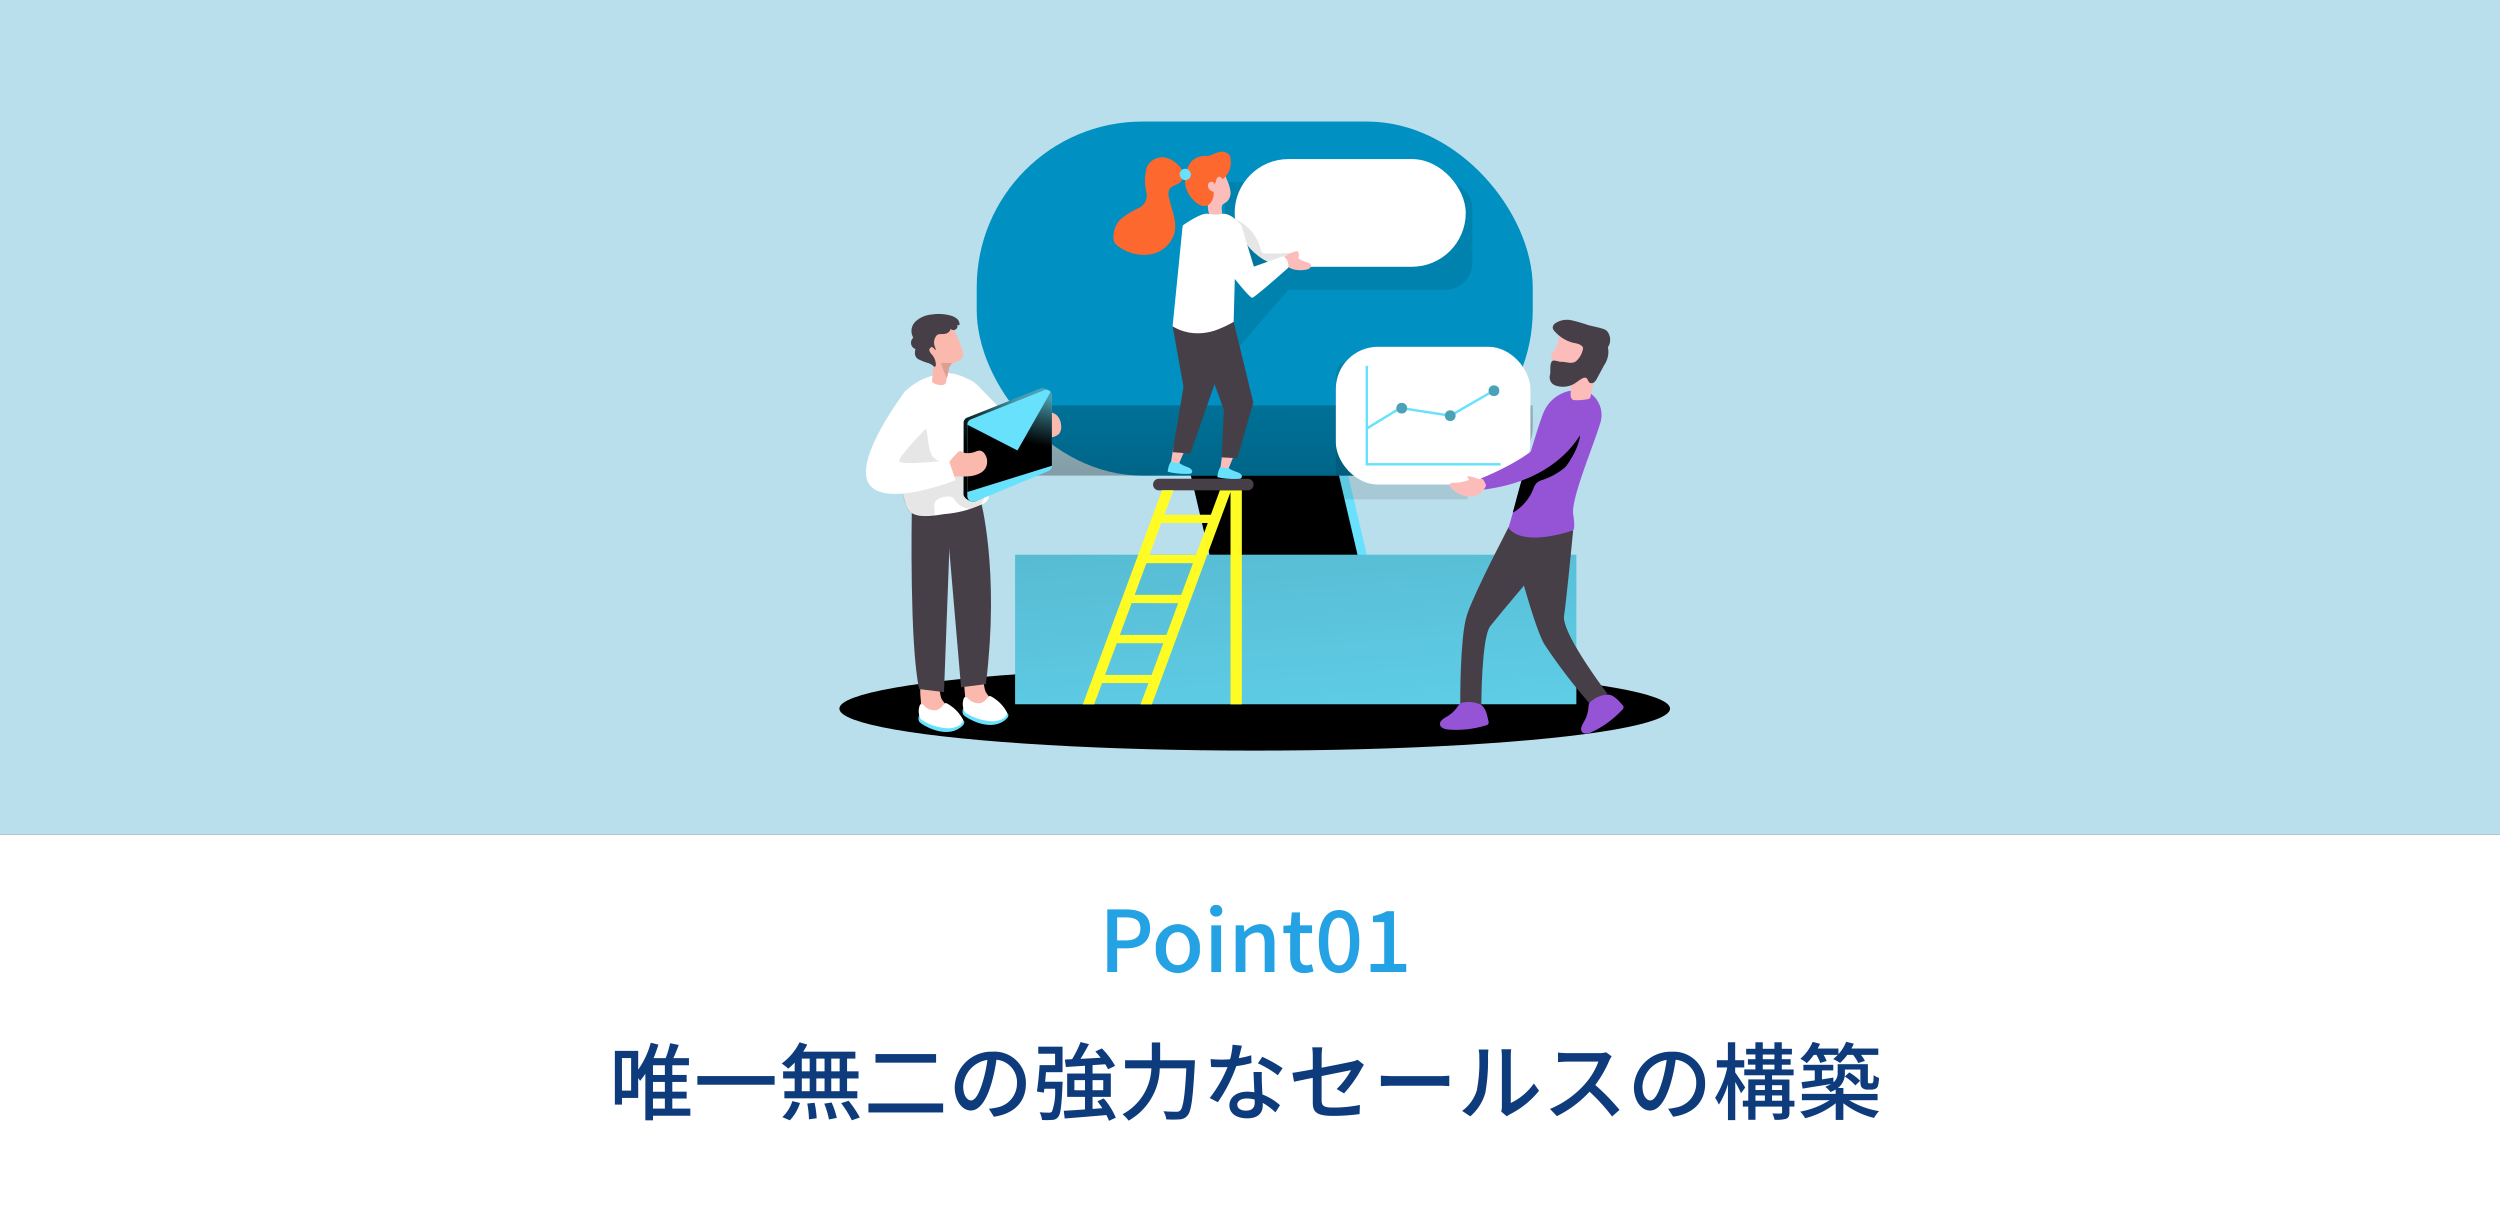 <svg xmlns="http://www.w3.org/2000/svg" xmlns:xlink="http://www.w3.org/1999/xlink" width="265" height="128.614" viewBox="0 0 265 128.614">
  <rect x="0" y="0" width="265" height="128.614" fill="#333333" stroke="none"/>
  <defs>
    <linearGradient id="linear-gradient" x1="0.633" y1="-2.798" x2="0.683" y2="-6.991" gradientUnits="objectBoundingBox">
      <stop offset="0.01"/>
      <stop offset="0.08" stop-opacity="0.69"/>
      <stop offset="0.21" stop-opacity="0.322"/>
      <stop offset="1" stop-opacity="0"/>
    </linearGradient>
    <linearGradient id="linear-gradient-2" x1="1.258" y1="0.179" x2="1.34" y2="-1.451" xlink:href="#linear-gradient"/>
    <linearGradient id="linear-gradient-3" x1="0.064" y1="-4.047" x2="1.987" y2="2.155" xlink:href="#linear-gradient"/>
    <linearGradient id="linear-gradient-4" x1="0.344" y1="2.446" x2="0.639" y2="-2.75" xlink:href="#linear-gradient"/>
    <linearGradient id="linear-gradient-5" x1="-41.583" y1="0" x2="-44.146" y2="-2.522" xlink:href="#linear-gradient"/>
    <linearGradient id="linear-gradient-6" x1="-0.169" y1="0.336" x2="2.022" y2="-1.569" gradientUnits="objectBoundingBox">
      <stop offset="0.01"/>
      <stop offset="0.13" stop-opacity="0.69"/>
      <stop offset="0.25" stop-opacity="0.322"/>
      <stop offset="1" stop-opacity="0"/>
    </linearGradient>
    <linearGradient id="linear-gradient-7" x1="0.362" y1="0.472" x2="0.713" y2="-1.492" xlink:href="#linear-gradient-6"/>
  </defs>
  <g id="グループ_4245" data-name="グループ 4245" transform="translate(-62 -1208.695)">
    <rect id="長方形_1010" data-name="長方形 1010" width="265" height="88.468" transform="translate(62 1208.695)" fill="#b9dfec"/>
    <rect id="長方形_1011" data-name="長方形 1011" width="265" height="40.147" transform="translate(62 1297.162)" fill="#fff"/>
    <path id="パス_6197" data-name="パス 6197" d="M.873,0H1.917V-2.511h1c1.44,0,2.493-.666,2.493-2.115,0-1.494-1.053-2.007-2.529-2.007H.873ZM1.917-3.348V-5.787h.864c1.053,0,1.6.288,1.6,1.161s-.5,1.278-1.566,1.278ZM8.352.117a2.38,2.38,0,0,0,2.331-2.592,2.389,2.389,0,0,0-2.331-2.6,2.389,2.389,0,0,0-2.331,2.6A2.38,2.38,0,0,0,8.352.117Zm0-.846c-.774,0-1.26-.693-1.26-1.746s.486-1.746,1.26-1.746,1.269.7,1.269,1.746S9.135-.729,8.352-.729ZM11.9,0h1.035V-4.95H11.9Zm.513-5.877a.6.6,0,0,0,.648-.621.6.6,0,0,0-.648-.612.593.593,0,0,0-.639.612A.6.6,0,0,0,12.411-5.877ZM14.481,0h1.035V-3.51a1.659,1.659,0,0,1,1.206-.675c.585,0,.837.342.837,1.2V0h1.035V-3.114c0-1.26-.468-1.962-1.521-1.962a2.359,2.359,0,0,0-1.638.81h-.027l-.081-.684h-.846Zm7.281.117a3.167,3.167,0,0,0,.972-.18l-.189-.765a1.476,1.476,0,0,1-.531.117c-.513,0-.72-.306-.72-.9V-4.122h1.287V-4.95H21.294V-6.318H20.43L20.313-4.95l-.774.054v.774h.72v2.5C20.259-.576,20.646.117,21.762.117Zm3.681,0c1.323,0,2.142-1.2,2.142-3.366S26.766-6.57,25.443-6.57,23.3-5.418,23.3-3.249,24.129.117,25.443.117Zm0-.819c-.675,0-1.152-.693-1.152-2.547s.477-2.5,1.152-2.5,1.152.648,1.152,2.5S26.118-.7,25.443-.7Zm3.339.7h3.78V-.855h-1.3V-6.444h-.783a3.9,3.9,0,0,1-1.44.5v.657h1.188V-.855H28.782Z" transform="translate(178.5 1311.727)" fill="#25a2e3"/>
    <path id="パス_6198" data-name="パス 6198" d="M-62.784-1.584h1.26V-.522h-1.26Zm1.26-2.5h-1.26V-5.112h1.26Zm0,1.773h-1.26V-3.348h1.26ZM-65.1-2.43h-.972V-5.877h.972Zm6.273,1.908h-1.908V-1.584h1.521v-.729h-1.521V-3.348h1.521v-.738h-1.521V-5.112h1.764v-.756h-1.656c.2-.423.4-.927.576-1.4l-.918-.18a10.329,10.329,0,0,1-.468,1.575h-1.287A13.547,13.547,0,0,0-62.208-7.3l-.81-.207A8.972,8.972,0,0,1-64.35-4.653V-6.642h-2.475v5.7h.756v-.711h1.719V-3.762c.081.117.153.225.2.3a8.489,8.489,0,0,0,.558-.747V.72h.81V.234h3.96Zm.747-3.447v.918h8.19v-.918Zm15.084-.5h-.891v-1.35h.891Zm0,2.106h-.891v-1.35h.891Zm-4.014-1.35h.837v1.35h-.837Zm2.412,0v1.35h-.873v-1.35Zm-.873-.756v-1.35h.873v1.35Zm-1.539-1.35h.837v1.35h-.837Zm-.756,1.35h-1.224v.756h1.224v1.35h-1.089v.756h7.731v-.756H-42.21v-1.35h1.215v-.756H-42.21v-1.35h.882v-.738h-5.535a6.3,6.3,0,0,0,.432-.756l-.819-.234A6.05,6.05,0,0,1-49.14-5.3a5.474,5.474,0,0,1,.693.549,7.549,7.549,0,0,0,.684-.648ZM-48.276.72A4.733,4.733,0,0,0-47.2-1.116l-.81-.2a4.015,4.015,0,0,1-1.062,1.7Zm1.845-1.773a9.945,9.945,0,0,1,.18,1.674L-45.432.5a9.987,9.987,0,0,0-.225-1.638Zm1.8.009a8.817,8.817,0,0,1,.5,1.674L-43.3.468a8.335,8.335,0,0,0-.549-1.638ZM-42.84-1.1A11.258,11.258,0,0,1-41.706.72l.846-.3A11.286,11.286,0,0,0-42.048-1.35ZM-39.2-6.3v.909h6.426V-6.3Zm-.747,5.238v.954h7.92v-.954Zm16.695-2.1a3.331,3.331,0,0,0-3.528-3.393,3.9,3.9,0,0,0-4.023,3.744c0,1.5.819,2.493,1.71,2.493s1.638-1.017,2.178-2.853a17.921,17.921,0,0,0,.54-2.529A2.393,2.393,0,0,1-24.2-3.186,2.589,2.589,0,0,1-26.379-.63a5.562,5.562,0,0,1-.8.126l.531.846C-24.462.027-23.256-1.269-23.256-3.159ZM-29.9-2.9a3.009,3.009,0,0,1,2.565-2.781,14.329,14.329,0,0,1-.495,2.322c-.414,1.386-.837,1.971-1.242,1.971C-29.457-1.386-29.9-1.863-29.9-2.9Zm8.685-.468c.027-.324.063-.675.09-1.008h1.755V-7.083h-2.574v.747h1.782V-5.13H-21.8c-.054.891-.171,2.07-.288,2.8l.738.117.054-.414h1.134A6.088,6.088,0,0,1-20.493-.2a.377.377,0,0,1-.324.108A9.358,9.358,0,0,1-21.8-.135a2.158,2.158,0,0,1,.252.819,7.126,7.126,0,0,0,1.1-.009.772.772,0,0,0,.612-.306c.261-.3.36-1.17.459-3.384.009-.108.018-.351.018-.351Zm3.1.9V-3.537h1.125v1.071Zm3.06-1.071v1.071h-1.134V-3.537ZM-13.725.441A7.824,7.824,0,0,0-15-1.6l-.675.306a8.833,8.833,0,0,1,.522.729l-1.035.081V-1.764h1.935V-4.239h-1.935V-5.13l1.341-.09a4.159,4.159,0,0,1,.3.531l.747-.36A8.4,8.4,0,0,0-15.2-6.9l-.693.324a8.386,8.386,0,0,1,.558.666c-.738.045-1.467.081-2.133.117.3-.477.621-1.035.9-1.557l-.891-.225a11.365,11.365,0,0,1-.9,1.818l-.765.036.108.792,2.025-.135v.828h-1.89v2.475h1.89V-.432c-.855.063-1.638.108-2.25.144l.1.819c1.17-.1,2.826-.225,4.419-.369a4.756,4.756,0,0,1,.27.612Zm4.7-6.084v-1.89h-.882v1.89h-2.835v.855h2.79A5.777,5.777,0,0,1-13.014.081a3.538,3.538,0,0,1,.648.675,6.514,6.514,0,0,0,3.3-5.544h2.817C-6.4-1.845-6.588-.612-6.894-.324a.505.505,0,0,1-.414.135c-.225,0-.774,0-1.368-.054a2.109,2.109,0,0,1,.3.864,10.719,10.719,0,0,0,1.431,0A1.1,1.1,0,0,0-6.12.207c.4-.459.567-1.791.765-5.436.009-.117.018-.414.018-.414ZM-.36-7.191l-.99-.1a7.345,7.345,0,0,1-.261,1.539c-.315.027-.63.036-.927.036-.36,0-.792-.018-1.143-.054l.063.837c.36.018.738.027,1.08.027.216,0,.432-.009.657-.018a13.516,13.516,0,0,1-1.89,3.285l.864.441A16.1,16.1,0,0,0-.954-5.022,12.081,12.081,0,0,0,.657-5.346L.63-6.174a8.605,8.605,0,0,1-1.323.306C-.558-6.372-.432-6.876-.36-7.191ZM-.846-.954c0-.369.405-.639,1-.639a3.133,3.133,0,0,1,.837.117C1-1.359,1-1.251,1-1.17,1-.684.774-.306.09-.306-.522-.306-.846-.567-.846-.954ZM1.755-4.4H.873c.018.594.063,1.44.09,2.151A5.16,5.16,0,0,0,.2-2.313c-1.116,0-1.881.594-1.881,1.44C-1.683.063-.837.513.207.513,1.4.513,1.854-.108,1.854-.873v-.252A7.024,7.024,0,0,1,3.2-.117l.477-.765A5.865,5.865,0,0,0,1.818-2.016c-.027-.513-.054-1.035-.063-1.332C1.746-3.708,1.737-4.023,1.755-4.4Zm1.692.342.513-.747A15.932,15.932,0,0,0,1.8-6.012l-.459.693A11.444,11.444,0,0,1,3.447-4.059Zm3.708,2.88c0,.963.306,1.431,2.151,1.431A20.894,20.894,0,0,0,12.114.063l.036-.972A14.262,14.262,0,0,1,9.324-.63c-1.035,0-1.233-.2-1.233-.792V-3.969c1.458-.3,2.916-.585,3.123-.63a8.425,8.425,0,0,1-1.53,2.007l.783.459a12.93,12.93,0,0,0,1.854-2.619c.072-.135.18-.306.252-.414L11.9-5.7a2.04,2.04,0,0,1-.549.189c-.387.09-1.827.378-3.258.657V-6.1a6.211,6.211,0,0,1,.072-.918H7.092a6.126,6.126,0,0,1,.063.918V-4.68c-.927.171-1.746.315-2.16.369l.171.945c.369-.081,1.125-.243,1.989-.414Zm7.218-2.835V-2.9c.306-.027.846-.045,1.341-.045h4.9c.4,0,.81.036,1.008.045V-4.014c-.225.018-.576.054-1.008.054h-4.9C15.228-3.96,14.67-4,14.373-4.014ZM27.135-.2l.594.5a2.8,2.8,0,0,1,.342-.225A9.47,9.47,0,0,0,31.14-2.412l-.549-.774a6.331,6.331,0,0,1-2.448,2.07V-6.093a5.421,5.421,0,0,1,.045-.72H27.144a6.6,6.6,0,0,1,.054.72V-.765A2.6,2.6,0,0,1,27.135-.2ZM22.986-.279,23.85.3a5.056,5.056,0,0,0,1.6-2.52,19.717,19.717,0,0,0,.279-3.843,6.736,6.736,0,0,1,.045-.72H24.732a2.8,2.8,0,0,1,.072.729,15.605,15.605,0,0,1-.261,3.591A4.166,4.166,0,0,1,22.986-.279ZM38.835-6.057l-.585-.432a2.73,2.73,0,0,1-.783.09H34.128a9.629,9.629,0,0,1-.981-.063v1.017c.144-.009.63-.054.981-.054h3.3A7.4,7.4,0,0,1,36-3.123,10.113,10.113,0,0,1,32.3-.486l.729.765a11.815,11.815,0,0,0,3.465-2.592A20.2,20.2,0,0,1,38.88.315l.792-.7A23.922,23.922,0,0,0,37.1-3.024a12.318,12.318,0,0,0,1.476-2.565A3.107,3.107,0,0,1,38.835-6.057Zm9.909,2.9a3.331,3.331,0,0,0-3.528-3.393,3.9,3.9,0,0,0-4.023,3.744c0,1.5.819,2.493,1.71,2.493s1.638-1.017,2.178-2.853a17.922,17.922,0,0,0,.54-2.529A2.393,2.393,0,0,1,47.8-3.186,2.589,2.589,0,0,1,45.621-.63a5.562,5.562,0,0,1-.8.126l.531.846C47.538.027,48.744-1.269,48.744-3.159ZM42.1-2.9a3.009,3.009,0,0,1,2.565-2.781,14.328,14.328,0,0,1-.495,2.322c-.414,1.386-.837,1.971-1.242,1.971C42.543-1.386,42.1-1.863,42.1-2.9Zm10.89.144c-.144-.243-.81-1.26-1.062-1.593v-.531h.963v-.774H51.93v-1.9h-.774v1.9h-1.17v.774h1.1A9.6,9.6,0,0,1,49.8-1.665a4.237,4.237,0,0,1,.4.72,8.4,8.4,0,0,0,.963-2.16V.7h.774v-4.05c.234.423.495.918.612,1.206Zm2.844,1.4v-.558H56.9v.558Zm-1.755-.558h1v.558h-1Zm1-1.089v.513h-1v-.513Zm1.818,0v.513H55.836v-.513ZM54.855-5.175h1.233v.5H54.855Zm0-1.08h1.233v.5H54.855Zm3.357,4.9h-.531v-2.25H55.836V-4.05h2.286v-.621H56.871v-.5h.936V-5.76h-.936v-.5h1.071v-.6H56.871v-.693h-.783v.693H54.855v-.693h-.783v.693h-.981v.6h.981v.5H53.28v.585h.792v.5H52.893v.621H55.08v.441H53.316v2.25H52.74v.63h.576V.666h.765V-.729H56.9v.585c0,.108-.036.144-.144.144s-.5.009-.882-.009A3.131,3.131,0,0,1,56.1.666,4,4,0,0,0,57.339.558c.261-.126.342-.315.342-.693V-.729h.531Zm2.331-4.86a4.756,4.756,0,0,1,.405.855l.675-.207a4.618,4.618,0,0,0-.315-.648H62.8a3.711,3.711,0,0,1-.486.441,5.257,5.257,0,0,1,.729.414,5.563,5.563,0,0,0,.774-.855h.612a4.987,4.987,0,0,1,.549.864l.7-.225a3.281,3.281,0,0,0-.414-.639H67.1v-.675H64.251a4.5,4.5,0,0,0,.252-.513l-.81-.2a4.286,4.286,0,0,1-.819,1.314v-.6h-2.2a5.263,5.263,0,0,0,.252-.5l-.783-.207a4.758,4.758,0,0,1-1.305,1.791,4.808,4.808,0,0,1,.684.468,6.068,6.068,0,0,0,.738-.873Zm6.48,4.806v-.666H63.4v-.63H62.82a1.937,1.937,0,0,0,.738-1.611v-.342H65.2v1.134c0,.522.054.675.2.81a.777.777,0,0,0,.531.18h.423a.965.965,0,0,0,.441-.09.51.51,0,0,0,.27-.306,3.9,3.9,0,0,0,.108-.855,1.537,1.537,0,0,1-.567-.288c-.009.315-.018.558-.036.666a.278.278,0,0,1-.081.18.359.359,0,0,1-.153.027h-.189a.146.146,0,0,1-.126-.045c-.027-.027-.027-.126-.027-.279v-1.7H62.793v.891a1.247,1.247,0,0,1-.441,1.026l-.018-.5-1.206.189v-.954h1.2v-.594H59.157v.594h1.206V-3.51c-.522.072-1,.135-1.4.189l.117.684c.828-.144,1.935-.315,3.006-.486a3.266,3.266,0,0,1-.612.288,2.978,2.978,0,0,1,.558.558,3.466,3.466,0,0,0,.549-.27v.468H59v.666h2.943A8.715,8.715,0,0,1,58.824-.2,3.257,3.257,0,0,1,59.346.5a8.653,8.653,0,0,0,3.24-1.584V.684h.81V-1.089A8.551,8.551,0,0,0,66.654.468a3.167,3.167,0,0,1,.531-.72A8.87,8.87,0,0,1,64-1.413ZM63.549-3.924a5.443,5.443,0,0,1,1.116.945l.513-.486a5.615,5.615,0,0,0-1.152-.891Z" transform="translate(194 1326.727)" fill="#0d3b7c"/>
    <g id="Team_building__Monochromatic" data-name="Team building _Monochromatic" transform="translate(150.974 1221.578)">
      <ellipse id="楕円形_139" data-name="楕円形 139" cx="44.026" cy="4.448" rx="44.026" ry="4.448" transform="translate(0 57.785)" fill="url(#linear-gradient)"/>
      <path id="パス_5009" data-name="パス 5009" d="M160.335,164.669H143.653L140.62,151.75H157.3Z" transform="translate(-104.315 -118.282)" fill="#68e1fd"/>
      <path id="パス_5010" data-name="パス 5010" d="M159.349,164.669h-15.7L140.62,151.75h15.7Z" transform="translate(-104.315 -118.282)" fill="url(#linear-gradient-2)"/>
      <rect id="長方形_849" data-name="長方形 849" width="59.491" height="15.849" transform="translate(18.628 45.918)" fill="#68e1fd"/>
      <rect id="長方形_850" data-name="長方形 850" width="59.491" height="15.849" transform="translate(18.628 45.918)" fill="url(#linear-gradient-3)"/>
      <rect id="長方形_851" data-name="長方形 851" width="58.939" height="37.535" rx="17.57" transform="translate(14.558 0.001)" fill="#0090c1"/>
      <path id="パス_5011" data-name="パス 5011" d="M175.311,177v2.254a5.2,5.2,0,0,1-5.189,5.19H121.559a5.189,5.189,0,0,1-5.189-5.19h0V177Z" transform="translate(-101.815 -146.911)" fill="url(#linear-gradient-4)"/>
      <path id="パス_5012" data-name="パス 5012" d="M259.224,161.28v14.609H246.58a1.32,1.32,0,0,1-1.32-1.32h0V162.6a1.32,1.32,0,0,1,1.32-1.32Z" transform="translate(-192.636 -135.834)" fill="#020202" opacity="0.1"/>
      <path id="パス_5013" data-name="パス 5013" d="M180.274,203.33H189.7a.614.614,0,0,1,.614.614h0a.614.614,0,0,1-.614.614h-9.425a.614.614,0,0,1-.614-.614h0A.614.614,0,0,1,180.274,203.33Z" transform="translate(-146.412 -165.464)" fill="#473f47"/>
      <path id="パス_5014" data-name="パス 5014" d="M136.841,155.468l-.281,1.852.777.089.848-1.958Z" transform="translate(-101.454 -120.889)" fill="#fcbdba"/>
      <path id="パス_5015" data-name="パス 5015" d="M186.248,197.385a.475.475,0,0,1-.1-.106.319.319,0,0,1-.269.032l-.39-.065a.659.659,0,0,1-.2-.056h-.027l-.083.16a2.4,2.4,0,0,0-.245.913,8.27,8.27,0,0,0,2.254.216.346.346,0,0,0,.322-.133.26.26,0,0,0,0-.21.626.626,0,0,0-.36-.322c-.2-.083-.4-.154-.591-.248A1.343,1.343,0,0,1,186.248,197.385Z" transform="translate(-150.132 -161.137)" fill="#68e1fd"/>
      <path id="パス_5016" data-name="パス 5016" d="M154.572,157.314l-.242,1.858.78.071.806-1.973Z" transform="translate(-113.975 -122.172)" fill="#fcbdba"/>
      <path id="パス_5017" data-name="パス 5017" d="M231.652,99.7v5.733a2.841,2.841,0,0,1-2.841,2.841H212.173l-6.743,7.756V96.86H228.81A2.841,2.841,0,0,1,231.652,99.7Z" transform="translate(-164.57 -90.441)" fill="#020202" opacity="0.1"/>
      <rect id="長方形_852" data-name="長方形 852" width="24.497" height="11.416" rx="5.708" transform="translate(41.899 3.979)" fill="#fff"/>
      <path id="パス_5018" data-name="パス 5018" d="M211.172,113.6a.609.609,0,0,1-.281-.041.668.668,0,0,1-.275-.425,4.725,4.725,0,0,0-2.865-3.249,18.229,18.229,0,0,0-.319,4.7,1.378,1.378,0,0,0,.384,1.149,1.279,1.279,0,0,0,.732.189,9.844,9.844,0,0,0,4.726-1.007c.44-.219,1.347-1.072.5-1.35a4.663,4.663,0,0,0-1.087.044Z" transform="translate(-165.971 -99.615)" fill="#020202" opacity="0.1"/>
      <path id="パス_5019" data-name="パス 5019" d="M137.28,110.743l1.158,6.436L137.28,124.1l1.876.145,2.732-7.8-.924-6.179Z" transform="translate(-101.961 -89.053)" fill="#473f47"/>
      <path id="パス_5020" data-name="パス 5020" d="M149.716,110.27l2.082,8.568-1.684,5.9-1.669-.086.233-5.033-2.939-8.137Z" transform="translate(-107.923 -89.053)" fill="#473f47"/>
      <path id="パス_5021" data-name="パス 5021" d="M226.852,122.028a3.448,3.448,0,0,1,.8-.34.3.3,0,0,1,.275.018.26.26,0,0,1,.08.154.954.954,0,0,1-.044.567,5.74,5.74,0,0,0,.986.431.526.526,0,0,1,.352.23.334.334,0,0,1-.1.36.744.744,0,0,1-.36.162c-.857.2-2.251,0-2.454-1.025-.044-.224.038-.263.216-.39C226.692,122.135,226.778,122.081,226.852,122.028Z" transform="translate(-179.326 -107.918)" fill="#fcbdba"/>
      <path id="パス_5022" data-name="パス 5022" d="M201.248,93.491a3.751,3.751,0,0,1,.369,1.246,1.252,1.252,0,0,1-.5,1.137,1.288,1.288,0,0,0-.3.189c-.313.322.044.9-.136,1.32a.617.617,0,0,1-.777.3A1.049,1.049,0,0,1,199.32,97a3.265,3.265,0,0,1-.106-.927l-.033-1.861a2.443,2.443,0,0,1,.189-1.214,1.223,1.223,0,0,1,1.119-.608C200.959,92.445,201.092,93.125,201.248,93.491Z" transform="translate(-160.158 -87.288)" fill="#fcbdba"/>
      <path id="パス_5023" data-name="パス 5023" d="M198.933,113.915s-3.568,3.187-3.825,3.187-1.843-2-1.843-2l-.121,4.549a10.407,10.407,0,0,1-1.373.679,5.907,5.907,0,0,1-2.6.532,5.135,5.135,0,0,1-2.5-.738l1.069-10.683s2.02-1.453,2.711-1.232a4.235,4.235,0,0,0,1.494,0c1-.133,2.017,1.232,2.017,1.232l1.326,4.357,3.11-1.1A1.181,1.181,0,0,1,198.933,113.915Z" transform="translate(-151.351 -98.419)" fill="#fff"/>
      <path id="パス_5024" data-name="パス 5024" d="M195.976,86.983a1.072,1.072,0,0,0-.157-.67,1.089,1.089,0,0,0-1.131-.275,4.031,4.031,0,0,0-.8.313,1.152,1.152,0,0,1-.591.077,2.094,2.094,0,0,0-1.438.538,2.931,2.931,0,0,0-.727,1.985,2.826,2.826,0,0,0,.83,2.091c.452.535,1.276,1.06,1.864.384a1.681,1.681,0,0,0,.334-1.205.676.676,0,0,1-.591-.523.481.481,0,0,1,.16-.478.372.372,0,0,1,.511.127.316.316,0,0,1,.038.086,2.208,2.208,0,0,0,.186-.541c.068-.18.3-.337.443-.216.086.068.136.219.245.195a.207.207,0,0,0,.092-.068,2.862,2.862,0,0,0,.538-.709,2.546,2.546,0,0,0,.2-.981A.39.39,0,0,1,195.976,86.983Z" transform="translate(-154.493 -82.785)" fill="#fc682d"/>
      <path id="パス_5025" data-name="パス 5025" d="M170.852,87.969a1.858,1.858,0,0,0-1.87.992,5.43,5.43,0,0,0-.047,2.773,1.459,1.459,0,0,1-.851,1.61,8.466,8.466,0,0,0-1.952,1.232,2.741,2.741,0,0,0-.7,1.678,1.311,1.311,0,0,0,.13.756,1.459,1.459,0,0,0,.443.428,4.537,4.537,0,0,0,3.426.794,3.184,3.184,0,0,0,2.49-2.333c.26-1.246-.372-2.484-.611-3.736a1.146,1.146,0,0,1,.1-.886c.2-.266.564-.328.851-.5C173.811,89.868,171.989,88.123,170.852,87.969Z" transform="translate(-136.381 -84.167)" fill="#fc682d"/>
      <rect id="長方形_853" data-name="長方形 853" width="1.202" height="1.202" rx="0.601" transform="translate(36.066 5.007)" fill="#68e1fd"/>
      <path id="パス_5026" data-name="パス 5026" d="M204.048,199.287a.55.55,0,0,1-.1-.106.322.322,0,0,1-.269.041l-.39-.059a.7.7,0,0,1-.2-.053h-.027l-.08.162a2.47,2.47,0,0,0-.224.919,8.516,8.516,0,0,0,2.257.171.34.34,0,0,0,.319-.142.26.26,0,0,0,0-.21.611.611,0,0,0-.366-.313c-.2-.08-.411-.145-.608-.239A1.3,1.3,0,0,1,204.048,199.287Z" transform="translate(-162.689 -162.49)" fill="#68e1fd"/>
      <path id="パス_5027" data-name="パス 5027" d="M170.193,207.49H169l-.954,2.581h-4.93l.954-2.581h-1.2l-8.391,22.672h1.2l.83-2.242h4.921l-.83,2.242h1.2l.83-2.242h.035v-.095l7.464-20.161v22.5h1.2V207.49Zm-2.475,3.462-1.243,3.361h-4.932l1.243-3.361Zm-7.747,7.617,1.243-3.358h4.938l-1.249,3.358Zm4.608.886-1.243,3.358H158.4l1.252-3.376Zm-7.747,7.6,1.243-3.361h4.932l-1.243,3.361Z" transform="translate(-128.669 -168.395)" fill="#fffc25"/>
      <rect id="長方形_854" data-name="長方形 854" width="20.625" height="14.606" rx="4.47" transform="translate(52.624 23.875)" fill="#fff"/>
      <path id="パス_5028" data-name="パス 5028" d="M220.866,136.678H206.55V126.11h.257v10.308h14.059Z" transform="translate(-150.772 -100.215)" fill="#68e1fd"/>
      <path id="パス_5029" data-name="パス 5029" d="M206.8,138.707l-.136-.221,3.609-2.218,5.308.818,4.69-2.706.13.224-4.77,2.753-.044-.009-5.257-.809Z" transform="translate(-150.849 -106.042)" fill="#68e1fd"/>
      <ellipse id="楕円形_140" data-name="楕円形 140" cx="0.567" cy="0.567" rx="0.567" ry="0.567" transform="translate(59.042 29.817)" fill="#68e1fd"/>
      <ellipse id="楕円形_141" data-name="楕円形 141" cx="0.567" cy="0.567" rx="0.567" ry="0.567" transform="translate(64.184 30.612)" fill="#68e1fd"/>
      <ellipse id="楕円形_142" data-name="楕円形 142" cx="0.567" cy="0.567" rx="0.567" ry="0.567" transform="translate(68.818 27.968)" fill="#68e1fd"/>
      <ellipse id="楕円形_143" data-name="楕円形 143" cx="0.567" cy="0.567" rx="0.567" ry="0.567" transform="translate(59.042 29.817)" fill="#020202" opacity="0.28"/>
      <ellipse id="楕円形_144" data-name="楕円形 144" cx="0.567" cy="0.567" rx="0.567" ry="0.567" transform="translate(64.184 30.612)" fill="#020202" opacity="0.28"/>
      <ellipse id="楕円形_145" data-name="楕円形 145" cx="0.567" cy="0.567" rx="0.567" ry="0.567" transform="translate(68.818 27.968)" fill="#020202" opacity="0.28"/>
      <path id="パス_5030" data-name="パス 5030" d="M295.5,217.81s-4.1,7.753-4.87,10.19-.7,9.617-.7,9.617h2.233s0-7.245.948-8.465,6.232-7.446,6.232-7.446Z" transform="translate(-224.116 -175.667)" fill="#473f47"/>
      <path id="パス_5031" data-name="パス 5031" d="M307.25,219.451s2.487,10.042,3.775,12.29a57.872,57.872,0,0,0,4.808,6.3l1.9-1.016s-4.876-6.4-4.6-8.27.963-9.038.963-9.038A8.232,8.232,0,0,0,307.25,219.451Z" transform="translate(-236.317 -176.366)" fill="#473f47"/>
      <path id="パス_5032" data-name="パス 5032" d="M315.682,171.6a2.824,2.824,0,0,1,1.243,3.45c-.738,2.437-3.075,7.925-2.821,9.549s-.018,1.678-.018,1.678-5.213,1.878-6.838-.254c0,0,3.1-10.973,3.76-12.343A3.84,3.84,0,0,1,315.682,171.6Z" transform="translate(-236.317 -142.946)" fill="#9554d6"/>
      <path id="パス_5033" data-name="パス 5033" d="M315.726,185.857a7.233,7.233,0,0,1-.8,1.7,4.942,4.942,0,0,1-.614.886,7.31,7.31,0,0,1-2.573,1.391,1.522,1.522,0,0,0-.44.266,1.729,1.729,0,0,0-.313.514,4.941,4.941,0,0,1-2.212,2.629c.44-1.681.886-3.361,1.388-5.021a2.165,2.165,0,0,1,1.054-1.477c1.122-.824,2.236-1.663,3.37-2.472.387-.278.792-.591,1.119-.089A2.3,2.3,0,0,1,315.726,185.857Z" transform="translate(-237.388 -151.787)" fill="url(#linear-gradient-5)"/>
      <path id="パス_5034" data-name="パス 5034" d="M322.707,151.84c-.112.115-.257.233-.257.393a.7.7,0,0,0,.145.328c.343.591.03,1.418.443,1.952a1.181,1.181,0,0,0,.591.378,2,2,0,0,1,.67.216.842.842,0,0,1,.251.591c.024.266-.024.532,0,.8a.523.523,0,0,0,.219.461A.528.528,0,0,0,325,157a5.636,5.636,0,0,0,1.373-.106.4.4,0,0,0,.18-.071.423.423,0,0,0,.1-.216c.195-.886.4-1.772.591-2.658a5.562,5.562,0,0,1,.428-.919,3.08,3.08,0,0,0,.154-1.379,2.684,2.684,0,0,0-.349-.987,1.974,1.974,0,0,0-.626-.715,2.394,2.394,0,0,0-.623-.257c-.756-.233-1.938-.546-2.593.1C323.1,150.339,323.274,151.276,322.707,151.84Z" transform="translate(-247.028 -127.469)" fill="#fcbdba"/>
      <path id="パス_5035" data-name="パス 5035" d="M322.315,150.633c.162-.1.688.109.886.106.623-.018,1.131.3,1.63-.089a2.343,2.343,0,0,0,.712-1.308.363.363,0,0,0,0-.08.236.236,0,0,0-.038-.095c-.23-.337-.7-.372-1.1-.47a3.925,3.925,0,0,1-1.831-1.149.748.748,0,0,1-.248-.434.612.612,0,0,1,.3-.478,2.259,2.259,0,0,1,1.7-.3,16.355,16.355,0,0,1,1.7.49c.538.151,1.093.242,1.627.414a1.182,1.182,0,0,1,.322.148.969.969,0,0,1,.3.393,1.421,1.421,0,0,1,0,1.246.625.625,0,0,0-.086.186.563.563,0,0,0,.027.2,2.49,2.49,0,0,1-.443,1.692l-.738,1.376a1.226,1.226,0,0,1-.325.431.417.417,0,0,1-.5.018c-.154-.133-.162-.4-.343-.487a.44.44,0,0,0-.369.044c-.325.157-.591.4-.91.591a2.419,2.419,0,0,1-1.811.221,1.273,1.273,0,0,1-.49-.242.974.974,0,0,1-.23-1C322.111,151.687,321.981,150.839,322.315,150.633Z" transform="translate(-246.715 -125.269)" fill="#473f47"/>
      <path id="パス_5036" data-name="パス 5036" d="M308.253,179.288s-2.133,5.485-10.6,6.533l-.3-1.181s5.653-2.236,6.873-4.5a14.8,14.8,0,0,0,.907-1.982,1.86,1.86,0,0,1,2.6-1.084C308.327,177.4,308.69,178.047,308.253,179.288Z" transform="translate(-229.348 -146.809)" fill="#9554d6"/>
      <path id="パス_5037" data-name="パス 5037" d="M288.059,202.367a.629.629,0,0,0,.177.4,4.965,4.965,0,0,1-1.7.313.4.4,0,0,0-.3.083c-.112.121-.024.319.08.446a2.682,2.682,0,0,0,1.707.886,1.841,1.841,0,0,0,1.255-.2,2.517,2.517,0,0,0,.653-.727.453.453,0,0,0,.077-.145.434.434,0,0,0-.071-.3c-.068-.127-.163-.378-.3-.44s-.316,0-.452-.024A3.53,3.53,0,0,0,288.059,202.367Z" transform="translate(-221.48 -164.782)" fill="#fcbdba"/>
      <path id="パス_5038" data-name="パス 5038" d="M337.652,281.848a.331.331,0,0,1,0,.538,10.515,10.515,0,0,1-3.234,2.363c-.337.157-.8.269-1.031-.024s.015-.736.21-1.072a3.588,3.588,0,0,0,.473-1.477,1.368,1.368,0,0,1,.1-.52,3.007,3.007,0,0,1,1.9-.886C336.722,280.764,337.257,281.4,337.652,281.848Z" transform="translate(-254.669 -220.031)" fill="#9554d6"/>
      <path id="パス_5039" data-name="パス 5039" d="M287.756,285.43a.325.325,0,0,1-.263.467,10.488,10.488,0,0,1-3.979.443c-.372-.032-.83-.165-.886-.535s.378-.632.715-.824a3.664,3.664,0,0,0,1.14-1.043,1.293,1.293,0,0,1,.349-.4,2.99,2.99,0,0,1,2.1.165C287.49,284.027,287.637,284.843,287.756,285.43Z" transform="translate(-218.964 -221.892)" fill="#9554d6"/>
      <path id="パス_5040" data-name="パス 5040" d="M112,274.6a2.6,2.6,0,0,0,.2,1.1,1.84,1.84,0,0,0,.8.744,3.148,3.148,0,0,0,2.336.23.464.464,0,0,0,.269-.162.381.381,0,0,0,.047-.233,1.734,1.734,0,0,0-.611-1.1,3.8,3.8,0,0,1-.842-.963c-.357-.727-.092-2.658-1.453-2.339C111.608,272.133,111.963,273.8,112,274.6Z" transform="translate(-98.678 -213.739)" fill="#fbb9ad"/>
      <path id="パス_5041" data-name="パス 5041" d="M111.361,285.463s-.195.478.044.756,2.688,1.8,4.336.573-2.239-1.382-2.239-1.382Z" transform="translate(-98.233 -223.301)" fill="#68e1fd"/>
      <path id="パス_5042" data-name="パス 5042" d="M111.522,281.448a.346.346,0,0,1,.44.112,1.435,1.435,0,0,0,1.311.47c.538-.127.75-.747,1.016-.75a4.149,4.149,0,0,1,1.772,1.731c.083.52-.647.9-1.45.954a5.591,5.591,0,0,1-2.974-.93A1.716,1.716,0,0,1,111.522,281.448Z" transform="translate(-98.299 -220.39)" fill="#fff"/>
      <path id="パス_5043" data-name="パス 5043" d="M96.185,277.116a2.5,2.5,0,0,0,.2,1.1,1.831,1.831,0,0,0,.8.741,3.139,3.139,0,0,0,2.333.23.458.458,0,0,0,.272-.162.393.393,0,0,0,.047-.23,1.74,1.74,0,0,0-.611-1.1,3.961,3.961,0,0,1-.842-.96c-.357-.724-.092-2.658-1.453-2.339C95.8,274.656,96.153,276.322,96.185,277.116Z" transform="translate(-87.537 -215.515)" fill="#fbb9ad"/>
      <path id="パス_5044" data-name="パス 5044" d="M95.551,287.993s-.195.476.044.753,2.682,1.8,4.33.576-2.233-1.382-2.233-1.382Z" transform="translate(-87.093 -225.083)" fill="#68e1fd"/>
      <path id="パス_5045" data-name="パス 5045" d="M95.709,283.975a.348.348,0,0,1,.44.115,1.421,1.421,0,0,0,1.311.47c.535-.13.75-.747,1.013-.75a4.157,4.157,0,0,1,1.772,1.728c.083.52-.647.9-1.45.954a5.581,5.581,0,0,1-2.971-.927A1.713,1.713,0,0,1,95.709,283.975Z" transform="translate(-87.156 -222.173)" fill="#fff"/>
      <path id="パス_5046" data-name="パス 5046" d="M93,215.3s-.251,13.991.783,18.658l2.632.325.718-19.122Z" transform="translate(-85.326 -173.8)" fill="#473f47"/>
      <path id="パス_5047" data-name="パス 5047" d="M108.848,210.51s2.094,7.532.591,19.65l-2.632.325-1.657-19.32Z" transform="translate(-93.909 -170.523)" fill="#473f47"/>
      <path id="パス_5048" data-name="パス 5048" d="M120.9,175.8c-.03.508-.192.945-.632,1.093a.821.821,0,0,1-.115.03,3.921,3.921,0,0,1-2.6-.989,10.3,10.3,0,0,1-.886-.715V169.8l3.94,4.023A6.2,6.2,0,0,1,120.9,175.8Z" transform="translate(-102.019 -141.837)" fill="#fff"/>
      <path id="パス_5049" data-name="パス 5049" d="M97.464,172.833c0,.254.032.508.032.762,0,1.394-.322,2.835.092,4.206a1.536,1.536,0,0,1,.118.933,1.14,1.14,0,0,1-.591.561,11.592,11.592,0,0,1-4.04,1.075c-1.046.148-2.528.458-3.494-.106a1.752,1.752,0,0,1-.682-1.131,21.344,21.344,0,0,1-.65-4.4c0-.195-.03-.387-.038-.591q-.121-2-.083-4.011a4.23,4.23,0,0,1,.73-2.753,6.931,6.931,0,0,1,3.713-1.849,4.135,4.135,0,0,1,1.22-.068,5.115,5.115,0,0,1,1.648.561,2.837,2.837,0,0,1,1.477,1.167A8.317,8.317,0,0,1,97.6,169.4a7.881,7.881,0,0,1,.047,2.174c-.035.354-.127.706-.162,1.057A1.131,1.131,0,0,0,97.464,172.833Z" transform="translate(-81.908 -138.765)" fill="#fff"/>
      <path id="パス_5050" data-name="パス 5050" d="M91.031,185.514c-.4.118-1.338-.254-1.648-.3-.186-.032-.354-.127-.54-.168-.924-.23-1.034-2.83-1.122-3.53a50.2,50.2,0,0,1-.635-5.612,6.182,6.182,0,0,1,.245-2.118,2.443,2.443,0,0,1,1.385-1.542c1.181-.425,1.533,3.311,1.7,4.085s.183,2.144.694,2.765a1.946,1.946,0,0,0,2.2.422,2.068,2.068,0,0,0,1.137-1.955,6.649,6.649,0,0,1-.068-.839.741.741,0,0,1,.428-.67.67.67,0,0,1,.67.213,1.7,1.7,0,0,1,.331.662,7.515,7.515,0,0,1,.3,1.554,25.954,25.954,0,0,0,.227,3.751,3.346,3.346,0,0,1,.189,1.181,1.477,1.477,0,0,1-1.441,1.181,2.112,2.112,0,0,1-1.7-.972.865.865,0,0,0-.233-.263.656.656,0,0,0-.343-.068c-.564,0-1.373.13-1.557.762-.13.452.183.886-.062,1.353A.26.26,0,0,1,91.031,185.514Z" transform="translate(-81.172 -143.54)" fill="#020202" opacity="0.1"/>
      <path id="パス_5051" data-name="パス 5051" d="M101.662,151.9a.886.886,0,0,1-.47.428,2.156,2.156,0,0,0-.7.3h0a1.229,1.229,0,0,0-.316.679l-.168.786-.089.4a.62.62,0,0,1-.071.2.5.5,0,0,1-.4.165,1.586,1.586,0,0,1-.886-.227.227.227,0,0,1-.109-.1.3.3,0,0,1-.018-.174l.1-1.131a1.436,1.436,0,0,0-.139-.907,7.281,7.281,0,0,1-.718-1.884,1.314,1.314,0,0,1,1.1-1.669,3,3,0,0,1,1.7-.018c.207.071.269.213.366.4.145.3.3.591.4.886s.257.685.366,1.04A1.208,1.208,0,0,1,101.662,151.9Z" transform="translate(-88.607 -126.923)" fill="#fbb9ad"/>
      <path id="パス_5052" data-name="パス 5052" d="M138.111,178.777c.035-.059.1-.118.16-.083a.18.18,0,0,1,.047.083.369.369,0,0,0,.322.186c.127,0,.26-.021.39-.021a1.1,1.1,0,0,1,.862.464,1.751,1.751,0,0,1,.313.954,1.2,1.2,0,0,1-.236.862,1.588,1.588,0,0,1-1.288.34h-.419a.39.39,0,0,1-.434-.316c-.171-.416-.481-.833-.269-1.252A6.692,6.692,0,0,1,138.111,178.777Z" transform="translate(-116.695 -148.097)" fill="#fbb9ad"/>
      <path id="パス_5053" data-name="パス 5053" d="M111.662,177.639v-3.131a.608.608,0,0,1,.387-.567l7.753-3.087c.4-.16,1.22.319,1.22.75l-.381,7.245a.608.608,0,0,1-.378.564l-7.384,3.4c-.4.165-1.229-.313-1.229-.747Z" transform="translate(-98.489 -142.559)" fill="#68e1fd"/>
      <path id="パス_5054" data-name="パス 5054" d="M111.669,177.639v-3.131a.591.591,0,0,1,.384-.567l7.756-3.086c.4-.16,1.22.319,1.22.75l-.381,7.245a.611.611,0,0,1-.378.564l-7.384,3.4c-.4.165-1.226-.313-1.226-.747Z" transform="translate(-98.496 -142.559)" fill="url(#linear-gradient-6)"/>
      <path id="パス_5055" data-name="パス 5055" d="M113,178.23V175.1a.611.611,0,0,1,.387-.57l7.753-3.084a.611.611,0,0,1,.839.567v7.437a.611.611,0,0,1-.378.564l-7.753,3.219a.611.611,0,0,1-.8-.334.591.591,0,0,1-.047-.233Z" transform="translate(-99.44 -142.966)" fill="#68e1fd"/>
      <path id="パス_5056" data-name="パス 5056" d="M113,175.635l5.316,2.735,3.515-6.2s.136-.08.136.381v7.437L113,182.774Z" transform="translate(-99.44 -143.502)" fill="url(#linear-gradient-7)"/>
      <path id="パス_5057" data-name="パス 5057" d="M96.936,145.972a.741.741,0,0,1-.476.319c-.526.112-.845-.142-1.111.47a1.234,1.234,0,0,0-.077.662c0,.047.165.57.207.543-.136.1-.242-.168-.39-.245s-.366.148-.331.34a1.135,1.135,0,0,0,.319.49,1.669,1.669,0,0,1,.369,1.034c0,.086-.032.2-.121.2s-.186-.121-.254-.168a2.57,2.57,0,0,0-.34-.192,6.379,6.379,0,0,1-1.205-.467.857.857,0,0,1-.3-.508c0-.047,0-.555.089-.529a.7.7,0,0,1-.47-.886h0a.735.735,0,0,1,.21-.325,1.4,1.4,0,0,1,.245-1.728,2.915,2.915,0,0,1,1.713-.732,4.7,4.7,0,0,1,2.068.136,1.6,1.6,0,0,1,.629.34.744.744,0,0,1,.239.644.219.219,0,0,1-.233-.044.428.428,0,0,1-.718.437A.464.464,0,0,1,96.936,145.972Z" transform="translate(-85.22 -123.796)" fill="#473f47"/>
      <path id="パス_5058" data-name="パス 5058" d="M104.842,161.685l-.089.027a.121.121,0,0,0-.071.032.113.113,0,0,0,0,.062,1.228,1.228,0,0,0-.316.679l-.168.786a6.363,6.363,0,0,1-.638-1.6A6.2,6.2,0,0,0,104.842,161.685Z" transform="translate(-92.788 -136.109)" fill="#dc9f95"/>
      <path id="パス_5059" data-name="パス 5059" d="M106.9,193.45a.478.478,0,0,1,.416-.174,1.731,1.731,0,0,1,.254.157.615.615,0,0,0,.239.053,2.364,2.364,0,0,0,.984-.139,1.264,1.264,0,0,1,.508-.127.744.744,0,0,1,.505.363,1.421,1.421,0,0,1,.05,1.548,1.53,1.53,0,0,1-.508.464,3.157,3.157,0,0,1-1.453.36c-.5.024-1.013,0-1.512.024a.567.567,0,0,1-.349-.047.534.534,0,0,1-.168-.44,1.5,1.5,0,0,1,.139-1.025,11.678,11.678,0,0,1,.895-1.016Z" transform="translate(-94.397 -158.34)" fill="#fbb9ad"/>
      <path id="パス_5060" data-name="パス 5060" d="M80.767,171.367s-5.55,7.257-3.8,9.821,9.156-.422,9.156-.422l-.721-2.124s-5.2.659-5.237.077,3.3-3.914,3.3-3.914S84.064,169.928,80.767,171.367Z" transform="translate(-73.812 -142.754)" fill="#fff"/>
    </g>
  </g>
</svg>
